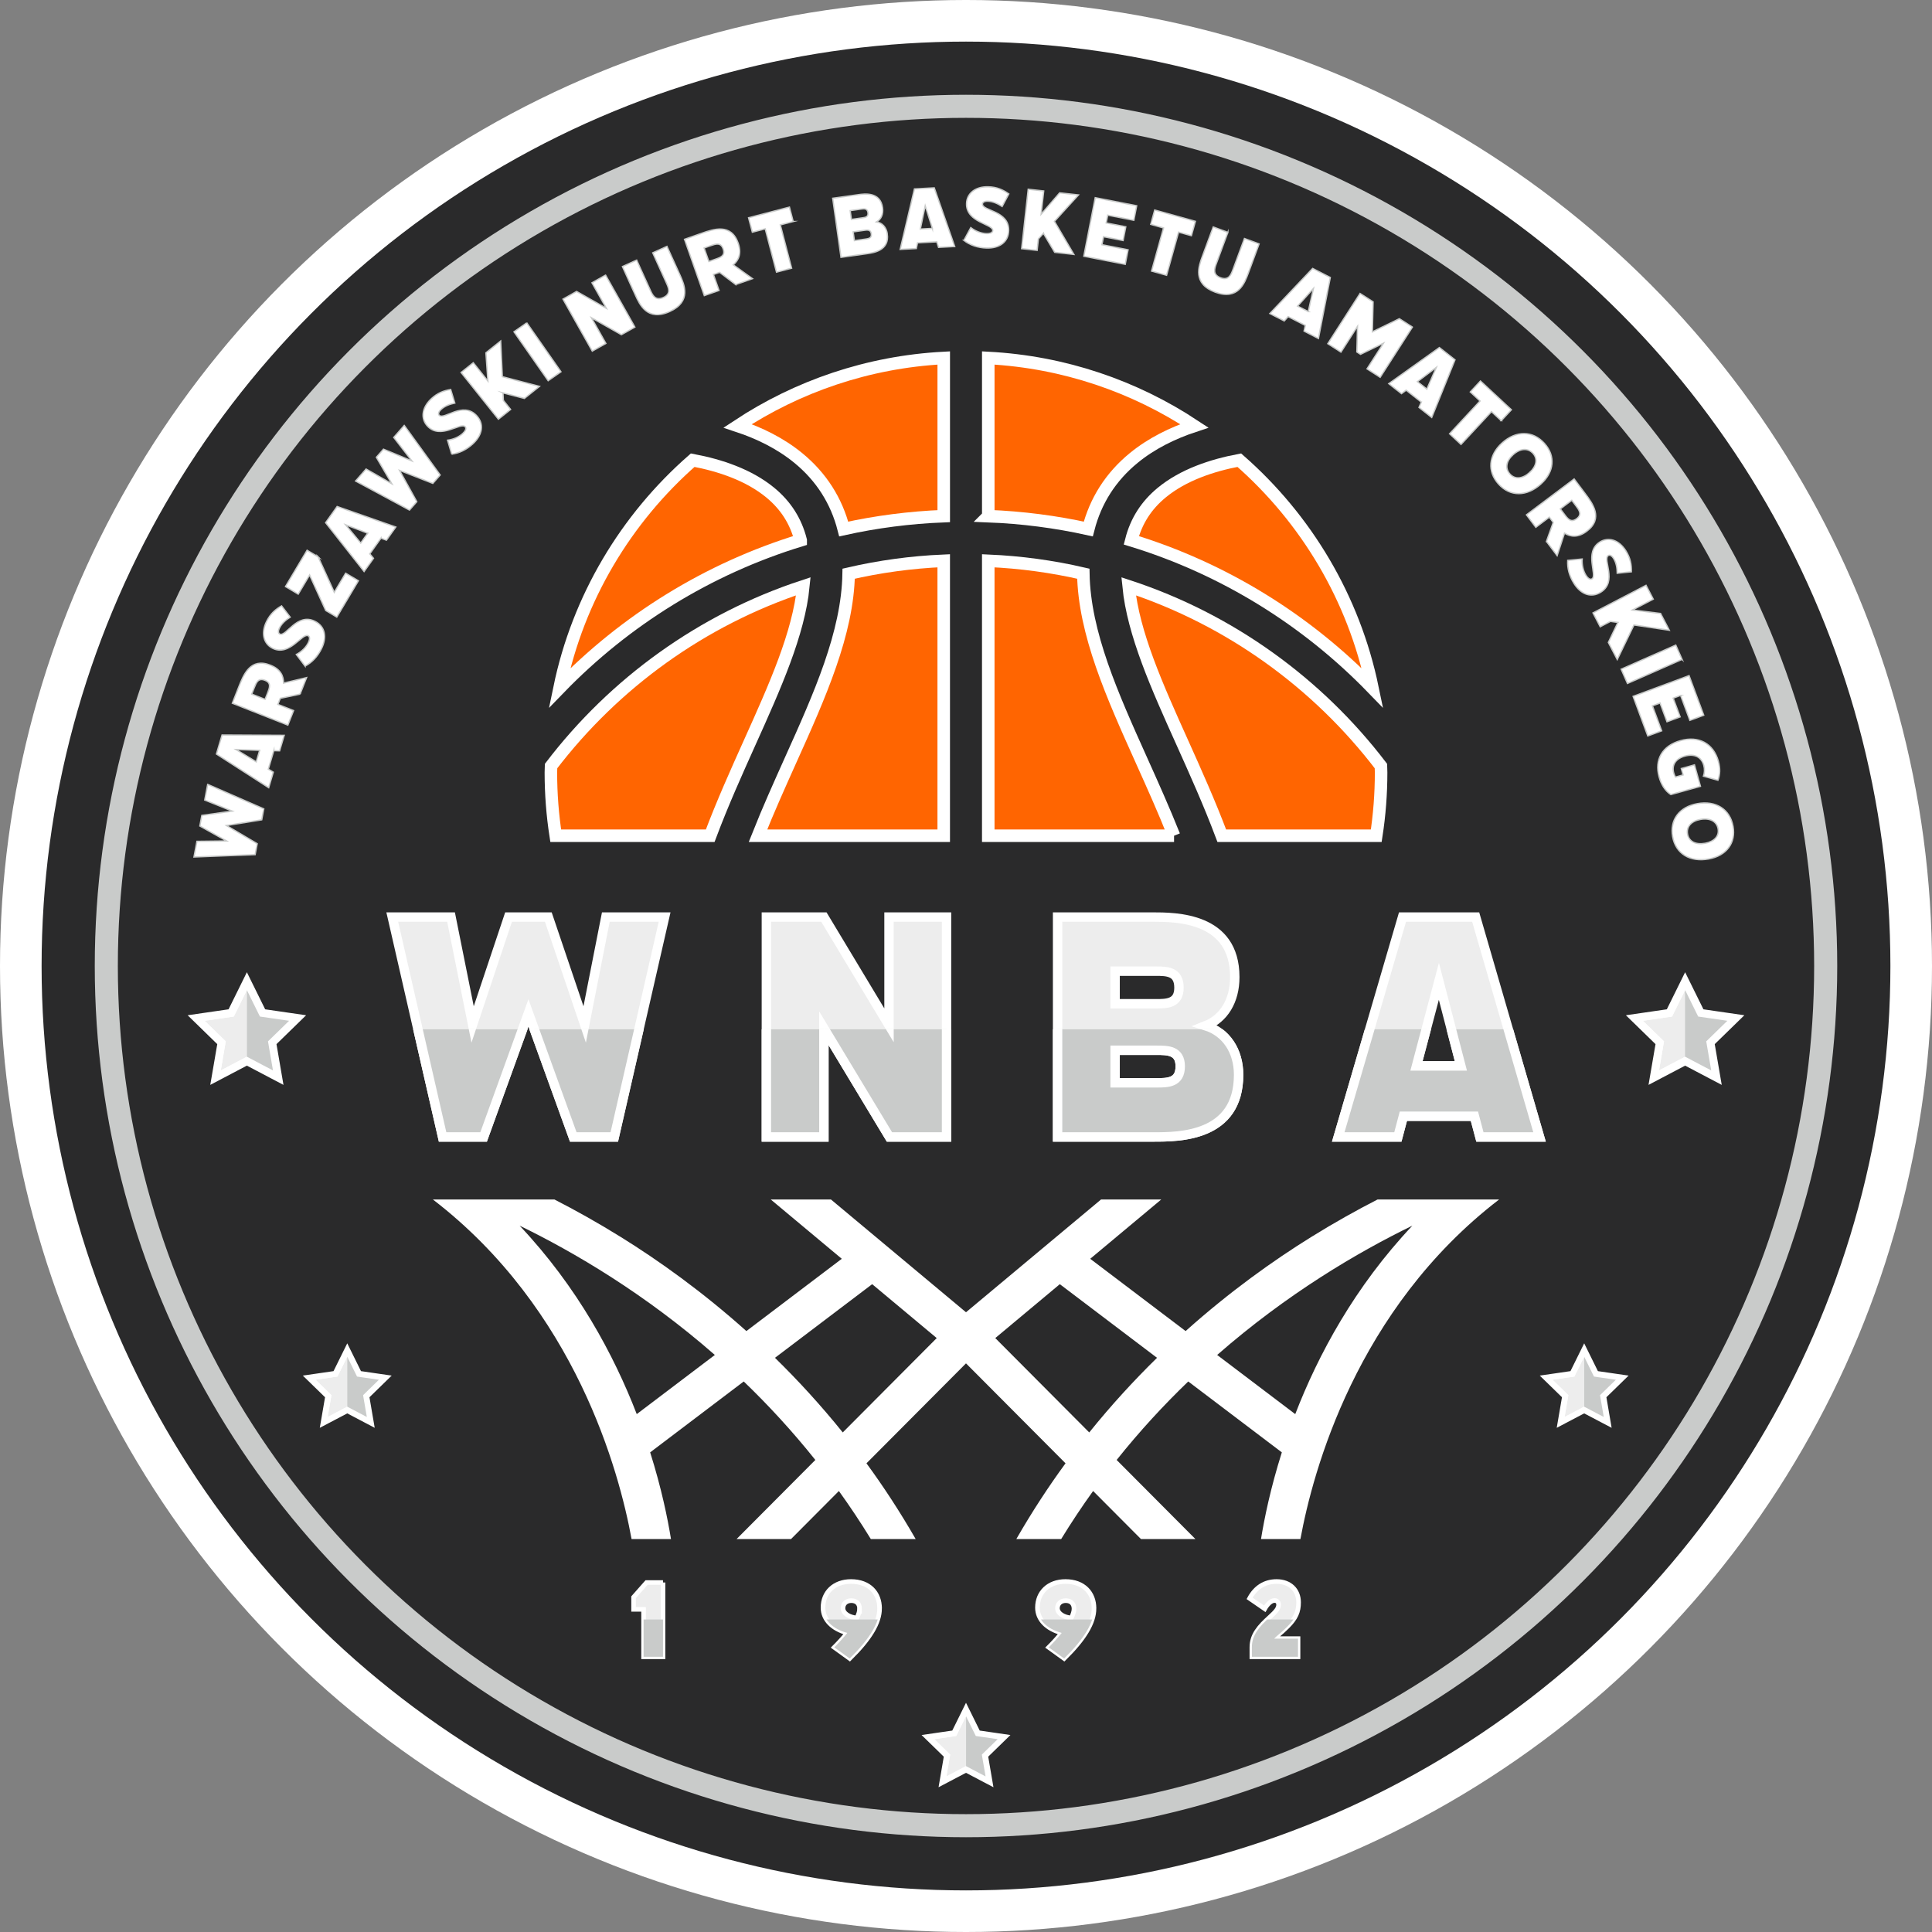 <svg xmlns="http://www.w3.org/2000/svg" xmlns:xlink="http://www.w3.org/1999/xlink" id="WNBA_1" viewBox="0 0 2930.58 2930.58"><rect x="0" y="0" width="2930.58" height="2930.58" fill="#808080" stroke="none"/><defs><style>.cls-1,.cls-2,.cls-3{fill:none;}.cls-4{fill:#ff6501;stroke-width:19px;}.cls-4,.cls-2,.cls-3,.cls-5,.cls-6,.cls-7,.cls-8,.cls-9,.cls-10,.cls-11{stroke-miterlimit:10;}.cls-4,.cls-2,.cls-3,.cls-5,.cls-7,.cls-8,.cls-9,.cls-11{stroke:#fff;}.cls-2,.cls-8{stroke-width:9px;}.cls-12,.cls-6{fill:#2a2a2b;}.cls-3,.cls-9{stroke-width:12px;}.cls-5,.cls-13{fill:#c9cbca;}.cls-5,.cls-11{stroke-width:14.25px;}.cls-6{stroke-width:35px;}.cls-6,.cls-10{stroke:#c9cbca;}.cls-14{clip-path:url(#clippath-1);}.cls-15{clip-path:url(#clippath-3);}.cls-16{clip-path:url(#clippath-4);}.cls-17{clip-path:url(#clippath-2);}.cls-18{clip-path:url(#clippath-6);}.cls-19{clip-path:url(#clippath-5);}.cls-20,.cls-10{fill:#fff;}.cls-7{stroke-width:7px;}.cls-7,.cls-8,.cls-9,.cls-11{fill:#ededed;}.cls-10{stroke-width:2px;}.cls-21{clip-path:url(#clippath);}</style><clipPath id="clippath"><rect class="cls-1" x="584.447" y="1561.357" width="1761.685" height="194.822"></rect></clipPath><clipPath id="clippath-1"><polygon id="gwiazdki" class="cls-3" points="374.474 1609.656 326.917 1634.659 335.999 1581.702 297.524 1544.198 350.695 1536.471 374.474 1488.29 398.254 1536.471 451.425 1544.198 412.95 1581.702 422.033 1634.659 374.474 1609.656"></polygon></clipPath><clipPath id="clippath-2"><polygon id="gwiazdki-4" class="cls-3" points="2556.105 1609.656 2508.548 1634.659 2517.63 1581.702 2479.155 1544.198 2532.326 1536.471 2556.105 1488.29 2579.885 1536.471 2633.056 1544.198 2594.581 1581.702 2603.664 1634.659 2556.105 1609.656"></polygon></clipPath><clipPath id="clippath-3"><path class="cls-1" d="M1005.691,2400.44v112.679h-29.47v-71.941h-15.168v-18.418l19.719-22.319h24.919ZM1334.206,2439.66c0,21.669-14.735,45.938-45.289,76.059l-23.402-16.902c6.934-6.934,13.868-14.518,19.719-21.886-22.752-6.067-36.837-20.368-36.837-38.354,0-23.187,16.902-39.654,42.471-39.654,27.736,0,43.338,17.552,43.338,40.737ZM1303.869,2440.311c0-7.584-4.55-12.352-12.568-12.352-7.368,0-12.568,4.551-12.568,11.484,0,8.018,9.751,13.868,21.019,14.735,2.601-5.201,4.117-9.968,4.117-13.868ZM1659.471,2439.66c0,21.669-14.735,45.938-45.288,76.059l-23.402-16.902c6.934-6.934,13.868-14.518,19.719-21.886-22.753-6.067-36.838-20.368-36.838-38.354,0-23.187,16.902-39.654,42.472-39.654,27.736,0,43.338,17.552,43.338,40.737ZM1629.134,2440.311c0-7.584-4.551-12.352-12.567-12.352-7.368,0-12.568,4.551-12.568,11.484,0,8.018,9.751,13.868,21.019,14.735,2.601-5.201,4.117-9.968,4.117-13.868ZM1932.73,2485.599h36.188v27.52h-69.991v-14.519c0-18.418,11.052-30.986,27.086-45.505,9.535-8.667,13.436-13.218,13.436-19.068,0-3.9-2.601-6.284-6.067-6.284-5.634,0-11.269,6.067-14.952,12.568l-22.969-15.818c8.668-16.035,22.536-25.569,40.954-25.569,20.152,0,33.37,12.784,33.37,31.637,0,14.085-4.117,23.836-16.901,36.62-9.751,9.751-16.686,14.519-20.152,18.419Z"></path></clipPath><clipPath id="clippath-4"><polygon id="gwiazdki-7" class="cls-2" points="1465.29 2684.032 1429.622 2702.784 1436.433 2663.067 1407.577 2634.939 1447.455 2629.144 1465.29 2593.008 1483.124 2629.144 1523.003 2634.939 1494.146 2663.067 1500.959 2702.784 1465.29 2684.032"></polygon></clipPath><clipPath id="clippath-5"><polygon id="gwiazdki-10" class="cls-2" points="526.734 2138.833 491.066 2157.585 497.878 2117.867 469.021 2089.739 508.9 2083.944 526.734 2047.808 544.569 2083.944 584.447 2089.739 555.591 2117.867 562.403 2157.585 526.734 2138.833"></polygon></clipPath><clipPath id="clippath-6"><polygon id="gwiazdki-13" class="cls-2" points="2402.991 2138.833 2367.323 2157.585 2374.135 2117.867 2345.278 2089.739 2385.157 2083.944 2402.991 2047.808 2420.826 2083.944 2460.704 2089.739 2431.848 2117.867 2438.66 2157.585 2402.991 2138.833"></polygon></clipPath></defs><circle class="cls-20" cx="1465.29" cy="1465.29" r="1465.29"></circle><circle class="cls-12" cx="1465.29" cy="1465.29" r="1402.191"></circle><circle class="cls-6" cx="1465.29" cy="1465.29" r="1304.038"></circle><g id="pi&#x142;ka"><path class="cls-4" d="M1431.499,850.621v417.045h-281.729c15.441-38.896,32.524-76.827,49.125-113.889,44.689-99.122,86.865-193.321,88.41-283.565,46.712-10.809,94.876-17.469,144.194-19.591Z"></path><path class="cls-4" d="M1780.887,1267.666h-281.827v-417.045c49.417,2.123,97.576,8.783,144.195,19.591,1.545,90.243,43.818,184.443,88.409,283.565,16.697,37.062,33.682,74.993,49.222,113.889Z"></path><path class="cls-4" d="M1218.585,889.323c-7.046,71.712-43.239,152.302-81.266,236.753-20.172,44.881-41.406,92.077-60.033,141.589h-234.341c-4.826-31.271-7.336-63.314-7.336-95.936,0-3.282.194-6.468.29-9.748,96.13-125.857,229.129-222.18,382.685-272.658Z"></path><path class="cls-4" d="M2094.949,1171.73c0,32.622-2.509,64.665-7.335,95.936h-234.341c-18.627-49.512-39.86-96.708-60.033-141.589-38.027-84.451-74.221-165.041-81.266-236.753,153.556,50.478,286.555,146.801,382.684,272.658.097,3.281.29,6.466.29,9.748Z"></path><path class="cls-4" d="M1211.082,694.854c34.822,28.592,57.723,64.738,68.734,107.565,49.135-10.855,99.829-17.484,151.697-19.5v-239.924c-115.143,6.089-222.02,43.182-312.599,102.981,32.949,10.924,65,26.571,92.168,48.879Z"></path><path class="cls-4" d="M1214.539,819.559c-7.418-29.072-22.595-52.961-46.21-72.391-32.428-26.679-75.783-41.3-117.596-49.149-101.173,88.616-173.807,209.001-202.035,345.702,99.877-103.023,225.245-181.176,365.841-224.162Z"></path><path class="cls-4" d="M1499.074,782.918c51.866,2.016,102.56,8.644,151.693,19.499,11.013-42.825,33.912-78.971,68.739-107.563,27.168-22.309,59.219-37.956,92.166-48.879-90.578-59.799-197.455-96.892-312.598-102.981v239.924Z"></path><path class="cls-4" d="M1879.851,698.018c-41.811,7.85-85.168,22.472-117.596,49.151-23.612,19.43-38.789,43.32-46.21,72.389,140.595,42.986,265.962,121.137,365.843,224.159-28.232-136.7-100.863-257.084-202.037-345.699Z"></path></g><path id="siatka" class="cls-20" d="M2089.497,1819.493c-31.408,16.092-65.478,35.049-101.247,57.282-57.171,35.534-122.958,82.412-189.832,142.269l-144.706-109.626,107.688-89.925h-91.314l-204.796,171.016-204.797-171.016h-91.314l107.688,89.925-144.706,109.626c-66.872-59.857-132.659-106.735-189.832-142.269-35.769-22.232-69.839-41.19-101.247-57.282h-184.415c216.451,166.235,282.583,412.647,301.344,515.047h59.786c-5.054-31.237-14.46-77.312-31.588-131.5l141.946-107.534c37.142,35.716,73.709,75.302,108.616,119.057l-119.478,119.977h82.601l72.584-72.886c16.71,23.215,32.887,47.519,48.444,72.886h68.023c-23.504-40.918-48.541-79.208-74.633-114.893l150.977-151.604,150.976,151.604c-26.09,35.684-51.127,73.975-74.631,114.893h68.024c15.555-25.367,31.733-49.671,48.441-72.886l72.584,72.886h82.602l-119.479-119.977c34.907-43.755,71.474-83.341,108.616-119.057l141.946,107.534c-17.127,54.188-26.534,100.263-31.588,131.5h59.788c18.76-102.4,84.891-348.812,301.343-515.047h-184.415ZM965.864,2145.027c-34.689-89.725-89.987-192.917-177.671-285.878,82.697,40.244,189.888,103.157,296.123,196.142l-118.452,89.737ZM1278.351,2172.811c-33.435-41.511-68.055-79.156-102.827-113.188l147.449-111.703,97.911,81.765-142.533,143.127ZM1652.229,2172.811l-142.533-143.127,97.911-81.765,147.449,111.703c-34.772,34.032-69.391,71.678-102.827,113.188ZM1964.717,2145.027l-118.452-89.737c106.233-92.985,213.425-155.898,296.123-196.142-87.685,92.961-142.983,196.153-177.671,285.878Z"></path><g id="WNBA"><path class="cls-11" d="M1008.138,1391.037l-76.339,333.585h-62.227l-68-187.963-68,187.963h-62.227l-76.34-333.585h89.17l32.717,162.943,54.528-162.943h60.302l55.17,162.943,32.075-162.943h89.17Z"></path><path class="cls-11" d="M1435.761,1391.037v333.585h-86.604l-99.434-164.868v164.868h-87.245v-333.585h87.245l98.793,164.227v-164.227h87.245Z"></path><path class="cls-11" d="M1878.783,1630.32c0,94.302-90.452,94.302-128.943,94.302h-145.622v-333.585h143.057c36.565,0,125.735,0,125.735,91.094,0,35.925-16.679,62.868-44.264,73.774,30.792,9.622,50.037,37.849,50.037,74.415ZM1691.463,1473.15v49.396h61.585c16.679,0,35.283,0,35.283-24.378,0-25.019-18.604-25.019-35.283-25.019h-61.585ZM1790.255,1617.49c0-24.378-19.245-24.378-35.924-24.378h-62.868v49.396h62.868c16.679,0,35.924,0,35.924-25.019Z"></path><path class="cls-11" d="M2236.486,1693.188h-107.774l-8.339,31.434h-90.453l97.51-333.585h110.98l96.868,333.585h-90.453l-8.339-31.434ZM2215.958,1616.848l-33.358-128.302-34.001,128.302h67.359Z"></path><g class="cls-21"><path class="cls-5" d="M1008.14,1391.037l-76.339,333.585h-62.227l-68-187.963-68,187.963h-62.227l-76.34-333.585h89.17l32.717,162.943,54.528-162.943h60.302l55.17,162.943,32.075-162.943h89.17Z"></path><path class="cls-5" d="M1435.763,1391.037v333.585h-86.604l-99.434-164.868v164.868h-87.245v-333.585h87.245l98.793,164.227v-164.227h87.245Z"></path><path class="cls-5" d="M1878.785,1630.32c0,94.302-90.452,94.302-128.943,94.302h-145.622v-333.585h143.057c36.565,0,125.735,0,125.735,91.094,0,35.925-16.679,62.868-44.264,73.774,30.792,9.622,50.037,37.849,50.037,74.415ZM1691.464,1473.15v49.396h61.585c16.679,0,35.283,0,35.283-24.378,0-25.019-18.604-25.019-35.283-25.019h-61.585ZM1790.256,1617.49c0-24.378-19.245-24.378-35.924-24.378h-62.868v49.396h62.868c16.679,0,35.924,0,35.924-25.019Z"></path><path class="cls-5" d="M2236.488,1693.188h-107.774l-8.339,31.434h-90.453l97.51-333.585h110.98l96.868,333.585h-90.453l-8.339-31.434ZM2215.96,1616.848l-33.358-128.302-34.001,128.302h67.359Z"></path></g></g><g id="Gwiazdka_1"><g class="cls-14"><polygon id="gwiazdki-2" class="cls-9" points="374.474 1609.656 326.917 1634.659 335.999 1581.702 297.524 1544.198 350.695 1536.471 374.474 1488.29 398.254 1536.471 451.425 1544.198 412.95 1581.702 422.033 1634.659 374.474 1609.656"></polygon><rect class="cls-13" x="321.201" y="1510.64" width="204.193" height="97.411" transform="translate(-1136.048 1982.643) rotate(-90)"></rect></g><polygon id="gwiazdki-3" class="cls-3" points="374.474 1609.656 326.917 1634.659 335.999 1581.702 297.524 1544.198 350.695 1536.471 374.474 1488.29 398.254 1536.471 451.425 1544.198 412.95 1581.702 422.033 1634.659 374.474 1609.656"></polygon></g><g id="Gwiazdka_2"><g class="cls-17"><polygon id="gwiazdki-5" class="cls-9" points="2556.105 1609.656 2508.548 1634.659 2517.63 1581.702 2479.155 1544.198 2532.326 1536.471 2556.105 1488.29 2579.885 1536.471 2633.056 1544.198 2594.581 1581.702 2603.664 1634.659 2556.105 1609.656"></polygon><rect class="cls-13" x="2502.597" y="1509.879" width="204.193" height="97.411" transform="translate(1046.108 4163.278) rotate(-90)"></rect></g><polygon id="gwiazdki-6" class="cls-3" points="2556.105 1609.656 2508.548 1634.659 2517.63 1581.702 2479.155 1544.198 2532.326 1536.471 2556.105 1488.29 2579.885 1536.471 2633.056 1544.198 2594.581 1581.702 2603.664 1634.659 2556.105 1609.656"></polygon></g><path class="cls-10" d="M315.032,1189.805l85.098,37.146-3.132,16.592-53.538,8.668,46.691,27.592-3.132,16.592-92.784,3.562,4.489-23.774,45.091-.521-40.7-22.74,3.036-16.078,46.223-6.507-41.83-16.755,4.488-23.774Z"></path><path class="cls-10" d="M415.31,1138.66l-8.303,28.04,7.536,4.591-6.967,23.534-79.281-51.065,8.55-28.875,94.253.493-6.968,23.533-8.82-.251ZM393.867,1138.12l-35.951-1.203,30.763,18.729,5.188-17.525Z"></path><path class="cls-10" d="M455.151,1052.92l-29.998,6.323-2.682,6.801-.958,2.43,23.804,9.385-8.681,22.023-84.207-33.199,10.022-25.425c7.023-17.812,17.43-44.208,47.55-32.333,15.546,6.129,20.122,16.354,20.145,27.214l34.9-8.318-9.896,25.1ZM405.847,1051.258c3.257-8.259,6.066-15.385-4.136-19.406-10.04-3.959-13.041,3.652-16.105,11.425l-3.768,9.555,20.243,7.98,3.766-9.554Z"></path><path class="cls-10" d="M462.743,1010.381l-13.247-17.602c8.151-4.324,14.733-10.975,17.97-17.531,2.927-5.931,2.596-9.588-.057-10.897-9.21-4.545-27.937,31.828-53.849,19.04-13.579-6.701-18.101-22.714-9.242-40.664,5.778-11.707,13.528-18.364,22.765-23.706l13.089,17.136c-6.518,4.16-12.719,9.252-16.262,16.433-2.466,4.994-1.671,8.104.515,9.183,9.521,4.699,25.906-32.829,53.224-19.349,15.141,7.473,18.882,23.488,9.945,41.596-5.932,12.019-14.68,21.094-24.851,26.362Z"></path><path class="cls-10" d="M482.56,844.65l24.473,53.853,17.266-29.022,19.298,11.48-32.751,55.052-16.755-9.967-24.472-53.853-17.267,29.021-19.297-11.48,32.75-55.051,16.755,9.967Z"></path><path class="cls-10" d="M577.87,816.304l-16.967,23.818,5.634,6.791-14.239,19.99-58.373-74.067,17.473-24.527,88.974,31.11-14.24,19.99-8.261-3.105ZM557.768,808.822l-33.607-12.826,23.003,27.713,10.604-14.887Z"></path><path class="cls-10" d="M613.21,645.325l54.449,75.211-11.122,12.702-50.524-19.717,26.215,47.479-11.123,12.702-81.74-44.044,15.938-18.202,39.11,22.447-23.516-40.257,10.779-12.31,43.123,17.864-27.527-35.674,15.938-18.202Z"></path><path class="cls-10" d="M685.17,688.859l-6.276-21.118c9.148-1.209,17.638-5.146,22.956-10.162,4.812-4.538,5.778-8.081,3.748-10.233-7.046-7.473-37.284,20.086-57.109-.937-10.388-11.019-9.041-27.603,5.523-41.336,9.498-8.957,19.083-12.493,29.602-14.277l6.291,20.625c-7.559,1.626-15.146,4.235-20.973,9.729-4.053,3.821-4.393,7.013-2.721,8.786,7.286,7.726,35.732-21.732,56.631.43,11.585,12.284,9.506,28.601-5.186,42.454-9.751,9.195-21.117,14.649-32.486,16.04Z"></path><path class="cls-10" d="M762.946,596.012l.591,11.336,10.973,13.735-18.494,14.776-56.605-70.854,18.496-14.776,22.164,27.743-3.017-42.817,22.438-17.926,2.492,54.152,56.316,14.718-22.848,18.253-32.507-8.341Z"></path><path class="cls-10" d="M799.041,489.713l51.853,74.192-19.403,13.561-51.854-74.191,19.404-13.562Z"></path><path class="cls-10" d="M918.576,417.309l44.432,78.86-20.472,11.535-45.467-25.731,21.96,38.976-20.626,11.621-44.433-78.86,20.626-11.621,45.229,25.665-21.874-38.824,20.625-11.62Z"></path><path class="cls-10" d="M965.708,394.557l20.635,45.499c3.451,7.609,7.62,16.804,19.986,11.196,12.048-5.464,7.878-14.659,4.427-22.269l-20.632-45.499,21.56-9.777,19.626,43.279c6.543,14.427,18.262,40.268-15.506,55.581s-45.485-10.527-52.028-24.954l-19.627-43.279,21.56-9.777Z"></path><path class="cls-10" d="M1115.965,431.645l-24.417-18.535-6.896,2.426-2.463.866,8.49,24.138-22.33,7.854-30.034-85.385,25.78-9.066c18.062-6.354,44.827-15.768,55.568,14.773,5.544,15.764.812,25.916-7.383,33.042l29.137,20.935-25.452,8.952ZM1084.947,393.291c8.374-2.945,15.599-5.486,11.961-15.831-3.582-10.181-11.299-7.466-19.181-4.694l-9.687,3.408,7.218,20.524,9.688-3.407Z"></path><path class="cls-10" d="M1203.173,336.031l-19.538,5.096,17.133,65.689-22.907,5.975-17.134-65.689-19.538,5.096-5.711-21.896,61.984-16.167,5.711,21.897Z"></path><path class="cls-10" d="M1345.889,354.675c3.556,25.34-20.751,28.751-31.094,30.202l-39.131,5.49-12.578-89.641,38.442-5.394c9.826-1.379,33.787-4.741,37.223,19.738,1.354,9.653-2.112,17.522-9.113,21.493,8.637,1.425,14.872,8.284,16.251,18.11ZM1289.626,319.503l1.862,13.273,16.549-2.322c4.482-.629,9.481-1.33,8.563-7.881-.944-6.723-5.943-6.021-10.426-5.393l-16.549,2.322ZM1321.617,354.565c-.919-6.551-6.091-5.825-10.573-5.196l-16.894,2.37,1.862,13.274,16.894-2.371c4.482-.629,9.654-1.354,8.711-8.077Z"></path><path class="cls-10" d="M1420.951,366.837l-29.202,1.542-1.811,8.636-24.509,1.295,21.648-91.782,30.072-1.588,31.019,89.001-24.509,1.294-2.709-8.397ZM1414.296,346.446l-10.875-34.286-7.376,35.25,18.251-.964Z"></path><path class="cls-10" d="M1462.059,364.651l10.478-19.38c7.328,5.607,16.119,8.817,23.426,9.025,6.611.188,9.797-1.636,9.883-4.594.291-10.266-40.576-12.126-39.754-41.01.43-15.138,13.102-25.922,33.111-25.352,13.049.371,22.332,4.641,31.035,10.81l-10.119,19.041c-6.498-4.19-13.711-7.704-21.715-7.933-5.568-.158-8.064,1.86-8.133,4.297-.303,10.613,40.641,9.863,39.775,40.312-.48,16.878-13.48,26.956-33.664,26.381-13.398-.381-25.295-4.551-34.324-11.599Z"></path><path class="cls-10" d="M1582.717,353.874l-7.588,8.442-1.934,17.474-23.529-2.603,9.971-90.139,23.529,2.604-3.904,35.294,28.107-32.442,28.547,3.158-36.484,40.096,29.473,50.195-29.066-3.216-17.121-28.863Z"></path><path class="cls-10" d="M1680.254,326.423l-2.301,11.788,29.729,5.802-4.068,20.844-29.727-5.802-2.369,12.131,39.639,7.735-4.303,22.04-62.871-12.271,17.338-88.843,62.873,12.271-4.303,22.04-39.637-7.735Z"></path><path class="cls-10" d="M1807.187,357.537l-19.453-5.408-18.184,65.404-22.809-6.342,18.184-65.404-19.453-5.408,6.062-21.802,61.715,17.159-6.062,21.801Z"></path><path class="cls-10" d="M1862.515,352.475l-17.33,46.855c-2.898,7.836-6.402,17.306,6.332,22.016,12.406,4.59,15.91-4.879,18.809-12.716l17.332-46.854,22.203,8.213-16.486,44.569c-5.496,14.856-15.34,41.468-50.113,28.604s-24.93-39.475-19.436-54.331l16.486-44.569,22.203,8.213Z"></path><path class="cls-10" d="M1979.957,493.627l-26.014-13.363-5.908,6.553-21.832-11.215,64.895-68.425,26.787,13.761-17.98,92.526-21.832-11.216,1.885-8.621ZM1984.467,472.656l7.857-35.104-24.115,26.752,16.258,8.352Z"></path><path class="cls-10" d="M2142.412,496.148l-48.908,76.169-19.922-12.792,25.02-38.963-34.861,16.92-5.566-3.574.973-38.888-25.113,39.11-19.922-12.792,48.91-76.169,19.775,12.697-1.053,45.457,40.895-19.874,19.773,12.698Z"></path><path class="cls-10" d="M2155.914,609.926l-22.984-18.082-7.051,5.304-19.289-15.176,76.76-54.776,23.668,18.62-35.311,87.389-19.289-15.176,3.496-8.103ZM2164.344,590.203l14.412-32.957-28.775,21.656,14.363,11.301Z"></path><path class="cls-10" d="M2277.17,638.129l-14.793-13.745-46.211,49.733-17.342-16.114,46.209-49.733-14.791-13.745,15.402-16.578,46.928,43.604-15.402,16.578Z"></path><path class="cls-10" d="M2337.347,734.157c-21.426,19.391-46.695,19.487-64.217.128-17.287-19.102-15.326-43.652,5.195-62.226,21.297-19.274,46.553-19.125,64.309.493,17.172,18.973,15.104,43.148-5.287,61.604ZM2320.219,716.789c10.584-9.578,12.623-20.815,5.146-29.075-7.711-8.519-19.455-7.748-30.297,2.063-10.584,9.579-12.377,20.828-4.668,29.347,7.477,8.26,18.979,7.478,29.818-2.335Z"></path><path class="cls-10" d="M2345.748,821.28l10.307-28.871-4.391-5.845-1.568-2.087-20.455,15.376-14.225-18.924,72.354-54.389,16.42,21.845c11.506,15.306,28.555,37.985,2.674,57.44-13.357,10.041-24.465,8.591-33.73,2.927l-11.174,34.095-16.211-21.567ZM2372.961,780.135c5.336,7.097,9.938,13.219,18.703,6.629,8.627-6.484,3.711-13.024-1.309-19.703l-6.172-8.209-17.393,13.074,6.17,8.209Z"></path><path class="cls-10" d="M2378.031,850.01l21.93-2.092c-.574,9.209,1.654,18.298,5.553,24.482,3.525,5.597,6.816,7.226,9.32,5.648,8.689-5.476-12.531-40.454,11.916-55.859,12.812-8.073,28.826-3.557,39.5,13.379,6.959,11.045,8.582,21.132,8.309,31.798l-21.451,2.201c-.139-7.73-1.238-15.68-5.508-22.453-2.969-4.713-6.035-5.661-8.098-4.361-8.982,5.66,14.445,39.247-11.326,55.487-14.285,9.002-29.895,3.82-40.66-13.263-7.146-11.34-10.309-23.543-9.484-34.968Z"></path><path class="cls-10" d="M2454.127,944.193l-11.238-1.608-15.594,8.114-10.928-21,80.449-41.86,10.926,21-31.5,16.391,42.594,5.308,13.258,25.478-53.615-8.01-25.312,52.415-13.5-25.941,14.461-30.285Z"></path><path class="cls-10" d="M2551.457,1000.217l-82.826,36.502-9.549-21.663,82.828-36.501,9.547,21.662Z"></path><path class="cls-10" d="M2549.26,1054.831l-11.262,4.174,10.525,28.399-19.912,7.38-10.525-28.398-11.588,4.295,14.035,37.865-21.055,7.804-22.262-60.062,84.869-31.456,22.262,60.062-21.055,7.804-14.033-37.865Z"></path><path class="cls-10" d="M2579.346,1192.73l-44.938,12.523c-8.168-5.313-14.371-14.607-17.736-26.681-7.338-26.325,4.852-47.431,32.518-55.141,27.5-7.663,49.826,4.366,57.303,31.194,3.037,10.898,2.617,20.412-.619,28.903l-21.957-6.168c1.729-4.819,2.031-10.866.49-16.399-3.553-12.744-14.086-18.121-29.008-13.962-13.918,3.879-19.863,13.667-16.545,25.572.701,2.515,1.596,4.434,2.613,6.138l11.568-3.224-2.709-9.726,19.953-5.561,9.066,32.529Z"></path><path class="cls-10" d="M2591.781,1302.943c-28.43,5.164-49.943-8.089-54.609-33.777-4.604-25.347,10.02-45.163,37.25-50.109,28.258-5.133,49.631,8.322,54.359,34.354,4.572,25.176-9.941,44.618-37,49.533ZM2586.398,1279.153c14.043-2.551,21.705-11.019,19.715-21.979-2.055-11.303-12.438-16.847-26.822-14.234-14.045,2.552-21.504,11.159-19.449,22.463,1.99,10.96,12.172,16.364,26.557,13.751Z"></path><path class="cls-7" d="M1005.691,2400.44v112.679h-29.47v-71.941h-15.168v-18.418l19.719-22.319h24.919Z"></path><path class="cls-7" d="M1334.206,2439.66c0,21.669-14.735,45.938-45.289,76.059l-23.402-16.902c6.934-6.934,13.868-14.518,19.719-21.886-22.752-6.067-36.837-20.368-36.837-38.354,0-23.187,16.902-39.654,42.471-39.654,27.736,0,43.338,17.552,43.338,40.737ZM1303.869,2440.311c0-7.584-4.55-12.352-12.568-12.352-7.368,0-12.568,4.551-12.568,11.484,0,8.018,9.751,13.868,21.019,14.735,2.601-5.201,4.117-9.968,4.117-13.868Z"></path><path class="cls-7" d="M1659.471,2439.66c0,21.669-14.735,45.938-45.288,76.059l-23.402-16.902c6.934-6.934,13.868-14.518,19.719-21.886-22.753-6.067-36.838-20.368-36.838-38.354,0-23.187,16.902-39.654,42.472-39.654,27.736,0,43.338,17.552,43.338,40.737ZM1629.134,2440.311c0-7.584-4.551-12.352-12.567-12.352-7.368,0-12.568,4.551-12.568,11.484,0,8.018,9.751,13.868,21.019,14.735,2.601-5.201,4.117-9.968,4.117-13.868Z"></path><path class="cls-7" d="M1932.73,2485.599h36.188v27.52h-69.991v-14.519c0-18.418,11.052-30.986,27.086-45.505,9.535-8.667,13.436-13.218,13.436-19.068,0-3.9-2.601-6.284-6.067-6.284-5.634,0-11.269,6.067-14.952,12.568l-22.969-15.818c8.668-16.035,22.536-25.569,40.954-25.569,20.152,0,33.37,12.784,33.37,31.637,0,14.085-4.117,23.836-16.901,36.62-9.751,9.751-16.686,14.519-20.152,18.419Z"></path><g class="cls-15"><rect class="cls-13" x="954.158" y="2456.511" width="1018.69" height="67.943"></rect></g><g id="Gwiazdka_1-2"><g class="cls-16"><polygon id="gwiazdki-8" class="cls-8" points="1465.29 2684.032 1429.622 2702.784 1436.433 2663.067 1407.577 2634.939 1447.455 2629.144 1465.29 2593.008 1483.124 2629.144 1523.003 2634.939 1494.146 2663.067 1500.959 2702.784 1465.29 2684.032"></polygon><rect class="cls-13" x="1425.335" y="2609.771" width="153.145" height="73.058" transform="translate(-1144.393 4148.207) rotate(-90)"></rect></g><polygon id="gwiazdki-9" class="cls-2" points="1465.29 2684.032 1429.622 2702.784 1436.433 2663.067 1407.577 2634.939 1447.455 2629.144 1465.29 2593.008 1483.124 2629.144 1523.003 2634.939 1494.146 2663.067 1500.959 2702.784 1465.29 2684.032"></polygon></g><g id="Gwiazdka_1-3"><g class="cls-19"><polygon id="gwiazdki-11" class="cls-8" points="526.734 2138.833 491.066 2157.585 497.878 2117.867 469.021 2089.739 508.9 2083.944 526.734 2047.808 544.569 2083.944 584.447 2089.739 555.591 2117.867 562.403 2157.585 526.734 2138.833"></polygon><rect class="cls-13" x="486.779" y="2064.571" width="153.145" height="73.058" transform="translate(-1537.748 2664.452) rotate(-90)"></rect></g><polygon id="gwiazdki-12" class="cls-2" points="526.734 2138.833 491.066 2157.585 497.878 2117.867 469.021 2089.739 508.9 2083.944 526.734 2047.808 544.569 2083.944 584.447 2089.739 555.591 2117.867 562.403 2157.585 526.734 2138.833"></polygon></g><g id="Gwiazdka_1-4"><g class="cls-18"><polygon id="gwiazdki-14" class="cls-8" points="2402.991 2138.833 2367.323 2157.585 2374.135 2117.867 2345.278 2089.739 2385.157 2083.944 2402.991 2047.808 2420.826 2083.944 2460.704 2089.739 2431.848 2117.867 2438.66 2157.585 2402.991 2138.833"></polygon><rect class="cls-13" x="2363.036" y="2064.571" width="153.145" height="73.058" transform="translate(338.509 4540.709) rotate(-90)"></rect></g><polygon id="gwiazdki-15" class="cls-2" points="2402.991 2138.833 2367.323 2157.585 2374.135 2117.867 2345.278 2089.739 2385.157 2083.944 2402.991 2047.808 2420.826 2083.944 2460.704 2089.739 2431.848 2117.867 2438.66 2157.585 2402.991 2138.833"></polygon></g></svg>